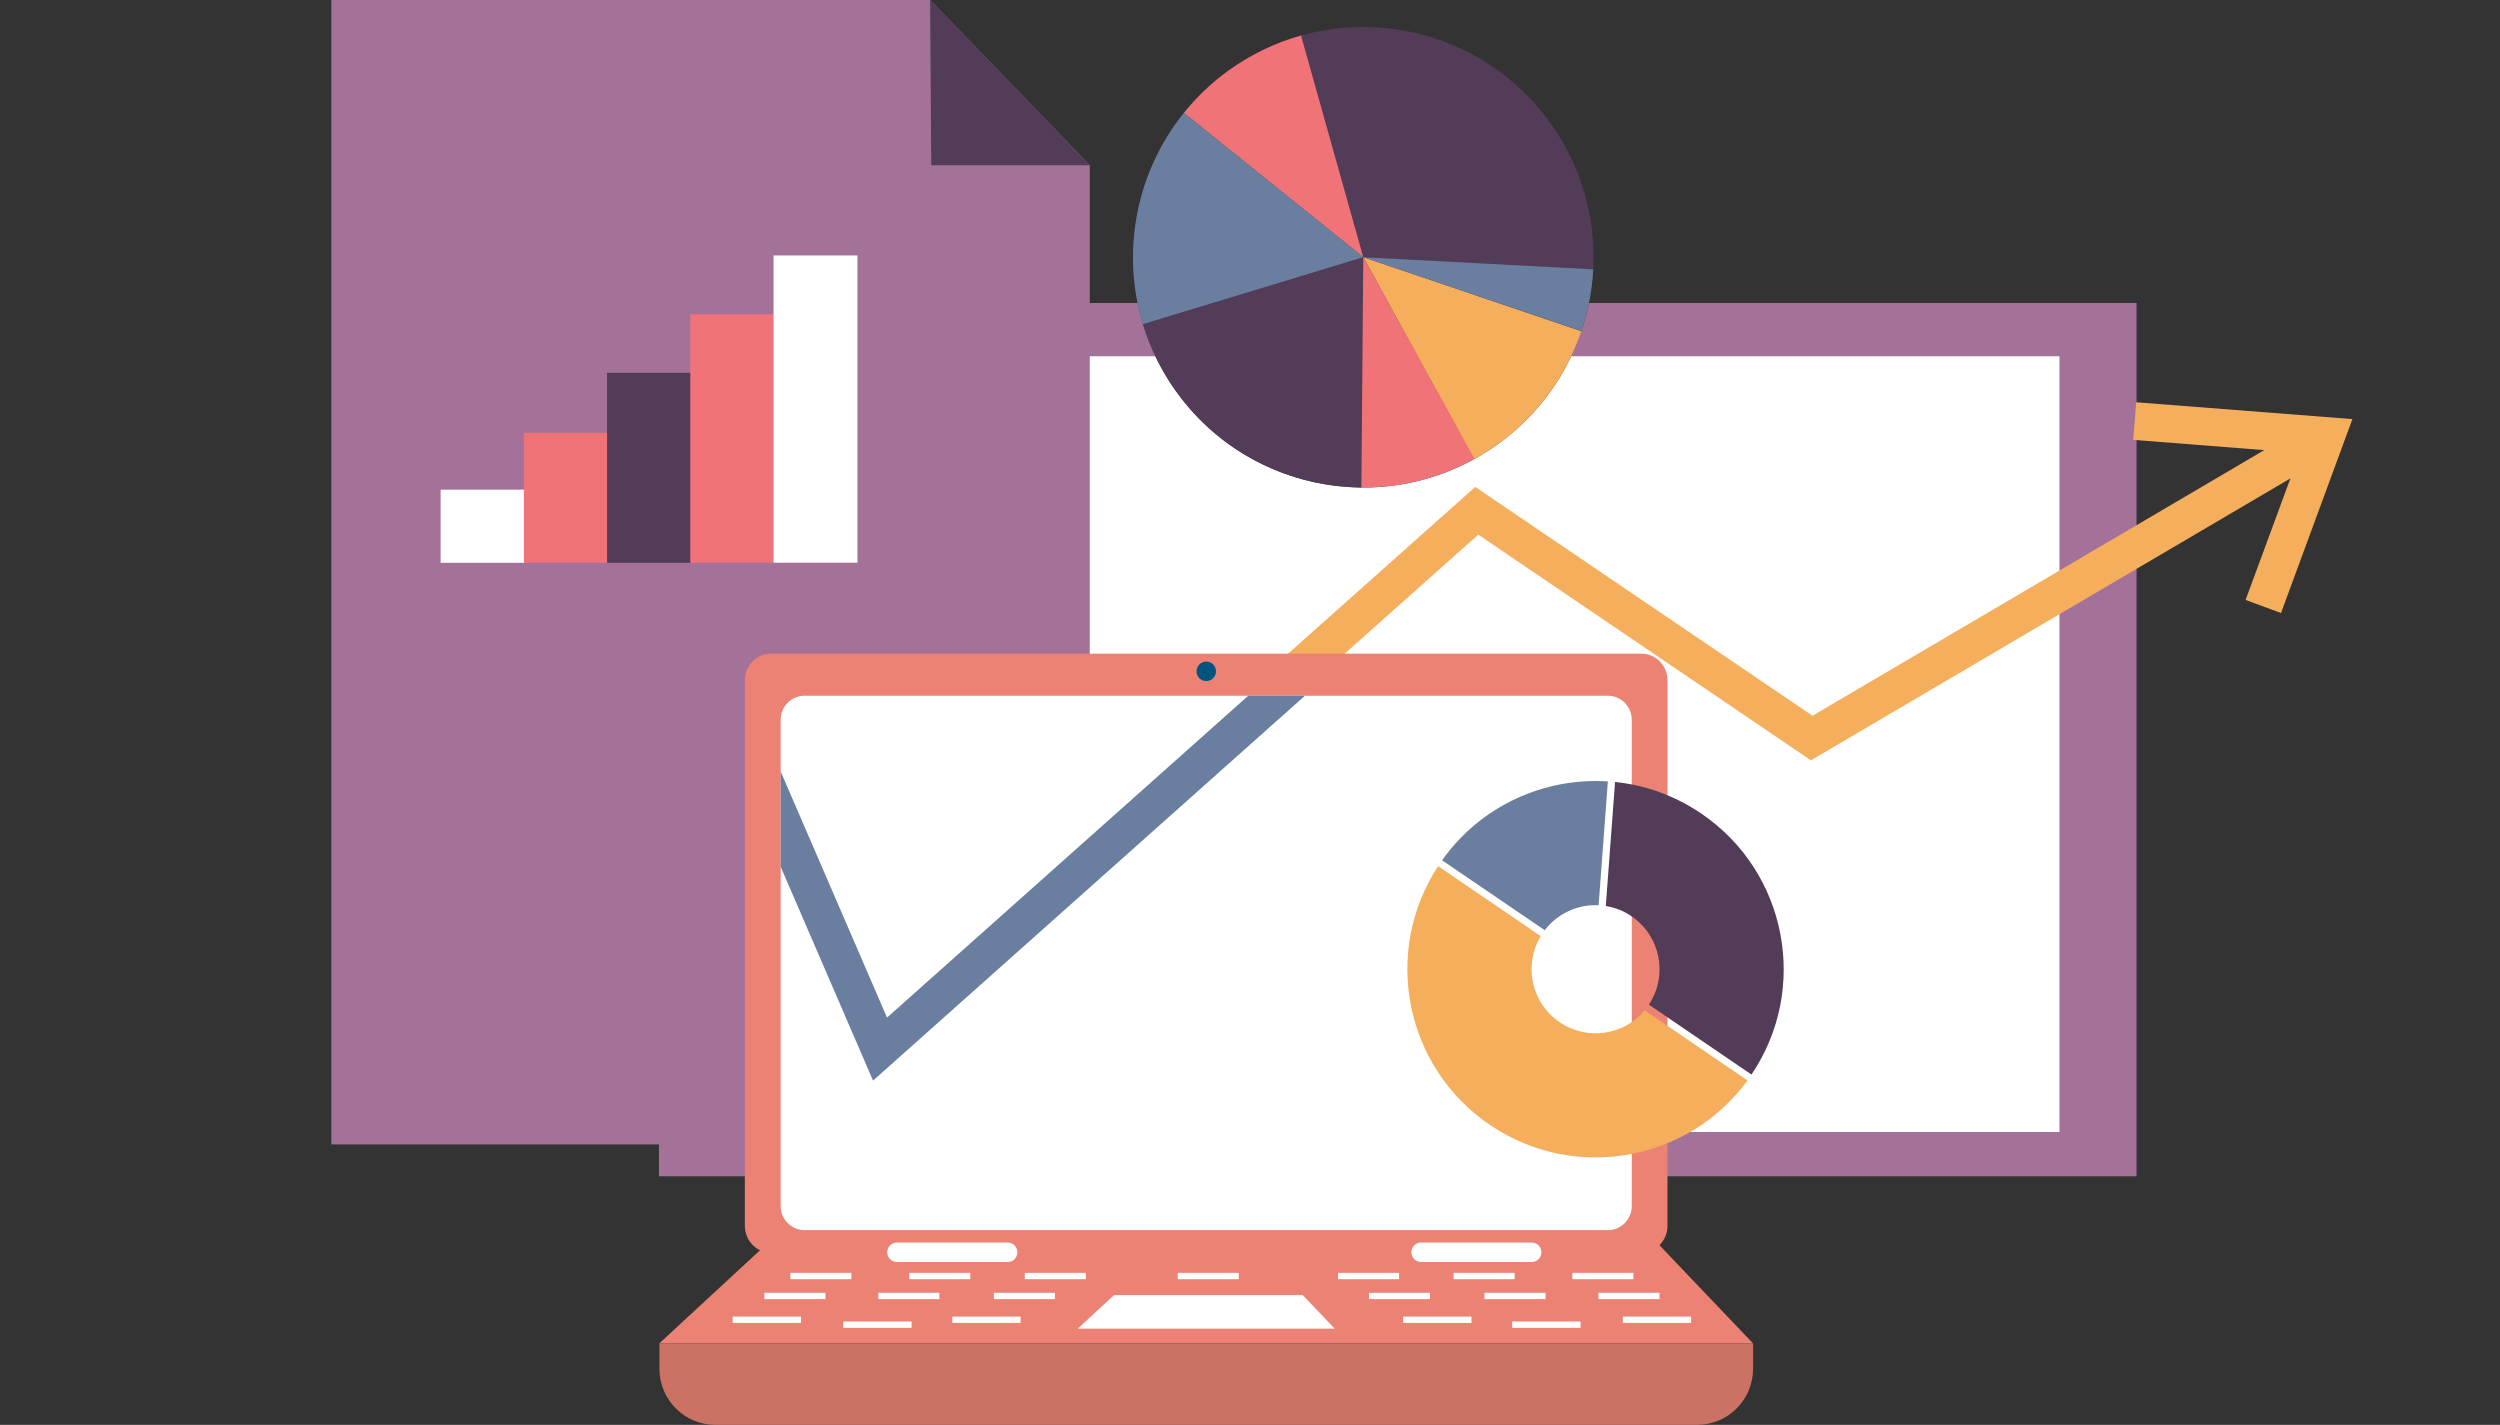 <?xml version="1.0" encoding="utf-8"?>
<!-- Generator: Adobe Illustrator 24.1.1, SVG Export Plug-In . SVG Version: 6.00 Build 0)  -->
<svg version="1.1" id="Layer_1" xmlns="http://www.w3.org/2000/svg" xmlns:xlink="http://www.w3.org/1999/xlink" x="0px" y="0px"
	 viewBox="0 0 264.62 150.82" style="enable-background:new 0 0 264.62 150.82;" xml:space="preserve">
<rect x="0" y="0" width="264.62" height="150.82" fill="#333333" stroke="none"/>
<style type="text/css">
	.st0{fill:#E2E3E4;}
	.st1{fill:#6A7F9F;}
	.st2{fill:#667D9A;}
	.st3{fill:#4D3C58;}
	.st4{clip-path:url(#SVGID_2_);}
	.st5{fill:#CDE6EE;}
	.st6{fill:#CDE9F3;}
	.st7{fill:#ADDBEB;}
	.st8{fill:#BFDEEC;}
	.st9{fill:#9B7196;}
	.st10{fill:url(#);}
	.st11{opacity:0.86;fill:#4D3C58;}
	.st12{fill:#EFFAFF;}
	.st13{fill:#B7DFEB;}
	.st14{fill:#FFFFFF;}
	.st15{fill:#F6A961;}
	.st16{fill:#EC8173;}
	.st17{fill:#A47299;}
	.st18{fill:#6A809F;}
	.st19{fill:#EB8273;}
	.st20{fill:#F4AE59;}
	.st21{fill:none;stroke:#F6A961;stroke-width:1.034;stroke-miterlimit:10;}
	.st22{fill:#E9343A;}
	.st23{fill:#BECA6E;}
	.st24{fill:#FF7570;}
	.st25{fill:#FFBC38;}
	.st26{fill:#0054A8;}
	.st27{fill:#FF5A52;}
	.st28{fill:#5A90C6;}
	.st29{fill:#2E569C;}
	.st30{fill:#00559F;}
	.st31{fill:#E49E05;}
	.st32{fill:#E7333A;}
	.st33{fill:#A3C5E8;}
	.st34{fill:#2E569E;}
	.st35{fill:#EA333A;}
	.st36{fill:#124BA9;}
	.st37{fill:#E87470;}
	.st38{fill:#DCE9FF;}
	.st39{fill:#2E56A0;}
	.st40{fill:#22132A;}
	.st41{fill:#697F9F;}
	.st42{fill:#1B4185;}
	.st43{fill:#A25849;}
	.st44{fill:#8D4C3F;}
	.st45{fill:#F5AE5B;}
	.st46{fill:#A4AE4C;}
	.st47{fill:#161433;}
	.st48{fill:#D68362;}
	.st49{fill:#B16E50;}
	.st50{fill:#EB8173;}
	.st51{fill:#6BAECE;}
	.st52{fill:#392A42;}
	.st53{fill:#008CD8;}
	.st54{fill:#FB7570;}
	.st55{fill:#E8A978;}
	.st56{fill:#FFD5D6;}
	.st57{fill:#322680;}
	.st58{fill:#FB5A52;}
	.st59{fill:#A45B49;}
	.st60{fill:#5CA2D5;}
	.st61{fill:#CC7F29;}
	.st62{fill:#1D0C24;}
	.st63{fill:#3C1617;}
	.st64{fill:#8C4D3D;}
	.st65{fill:#231F20;}
	.st66{fill:#E67470;}
	.st67{fill:#DB6565;}
	.st68{fill:#50617A;}
	.st69{fill:#F2BC49;}
	.st70{clip-path:url(#SVGID_4_);}
	.st71{fill:#DEDFE0;}
	.st72{fill:url(#SVGID_5_);}
	.st73{fill:url(#SVGID_6_);}
	.st74{fill:url(#SVGID_7_);}
	.st75{fill:#EDEDEE;}
	.st76{fill:#523C58;}
	.st77{fill:#F5AE5C;}
	.st78{fill:none;stroke:#F6A961;stroke-width:0.965;stroke-miterlimit:10;}
	.st79{fill:url(#SVGID_8_);}
	.st80{fill:url(#SVGID_9_);}
	.st81{fill:url(#SVGID_10_);}
	.st82{fill:#25565F;}
	.st83{fill:#0A214C;}
	.st84{fill:url(#SVGID_11_);}
	.st85{fill:url(#SVGID_12_);}
	.st86{fill:url(#SVGID_13_);}
	.st87{clip-path:url(#SVGID_15_);}
	.st88{fill:#F07377;}
	.st89{fill:#025480;}
	.st90{fill:#CB7264;}
	.st91{clip-path:url(#SVGID_17_);}
	.st92{clip-path:url(#SVGID_20_);}
	.st93{clip-path:url(#SVGID_24_);}
	.st94{fill:url(#SVGID_26_);}
	.st95{fill:url(#SVGID_28_);}
	.st96{fill:url(#SVGID_30_);}
	.st97{opacity:0.36;clip-path:url(#SVGID_34_);}
	.st98{opacity:0.32;clip-path:url(#SVGID_40_);fill:#EB8273;}
	.st99{opacity:0.32;clip-path:url(#SVGID_46_);fill:#F5AE5C;}
	.st100{opacity:0.4;clip-path:url(#SVGID_52_);fill:#A47299;}
	.st101{fill:none;stroke:#F6A961;stroke-width:1.443;stroke-miterlimit:10;}
	.st102{opacity:0.36;clip-path:url(#SVGID_58_);}
	.st103{opacity:0.32;clip-path:url(#SVGID_62_);fill:#EB8273;}
	.st104{opacity:0.4;clip-path:url(#SVGID_65_);fill:#A47299;}
	.st105{opacity:0.32;clip-path:url(#SVGID_68_);fill:#F5AE5C;}
</style>
<g>
	<g>
		<g>
			<g>
				<g>
					<rect x="69.75" y="32.07" class="st17" width="156.4" height="92.44"/>
				</g>
			</g>
			<g>
				<g>
					<rect x="77.9" y="37.71" class="st14" width="140.09" height="82.11"/>
				</g>
			</g>
		</g>
		<g>
			<defs>
				<rect id="SVGID_18_" x="124.52" y="28.65" width="140.09" height="78.65"/>
			</defs>
			<clipPath id="SVGID_2_">
				<use xlink:href="#SVGID_18_"  style="overflow:visible;"/>
			</clipPath>
			<g class="st4">
				<path class="st77" d="M242.99,45.69l-51.14,30.07l-35.7-24.22L93.1,107.71L77.83,72.37c-0.17,1.55-1.59,2.74-3.1,2.91
					l16.89,39.1l64.85-57.79l35.21,23.89l53.32-31.35L242.99,45.69z"/>
			</g>
		</g>
		<g>
			<g>
				<polygon class="st17" points="115.35,121.13 35.07,121.13 35.07,0 98.45,0 115.35,17.49 				"/>
			</g>
			<g>
				<polygon class="st76" points="98.45,0 115.35,17.49 98.57,17.49 				"/>
			</g>
		</g>
		<g>
			<g>
				<g>
					<rect x="46.64" y="51.83" class="st14" width="8.88" height="7.74"/>
				</g>
			</g>
			<g>
				<g>
					<rect x="55.45" y="45.81" class="st88" width="8.88" height="13.75"/>
				</g>
			</g>
			<g>
				<g>
					<g>
						<rect x="64.26" y="39.46" class="st76" width="8.88" height="20.11"/>
					</g>
				</g>
			</g>
			<g>
				<g>
					<g>
						<rect x="73.07" y="33.27" class="st88" width="8.88" height="26.29"/>
					</g>
				</g>
			</g>
			<g>
				<g>
					<rect x="81.88" y="27.04" class="st14" width="8.88" height="32.52"/>
				</g>
			</g>
		</g>
		<g>
			<g>
				<polygon class="st19" points="69.79,142.19 81.51,131.35 175.22,131.35 185.55,142.19 				"/>
			</g>
			<g>
				<path class="st19" d="M173.75,132.59H81.59c-1.52,0-2.75-1.27-2.75-2.85V72.04c0-1.57,1.23-2.85,2.75-2.85h92.16
					c1.52,0,2.75,1.27,2.75,2.85v57.69C176.51,131.31,175.27,132.59,173.75,132.59z"/>
			</g>
			<g>
				<path class="st14" d="M170.18,130.21H85.17c-1.4,0-2.54-1.14-2.54-2.54V76.18c0-1.4,1.14-2.54,2.54-2.54h85.01
					c1.4,0,2.54,1.14,2.54,2.54v51.48C172.72,129.07,171.58,130.21,170.18,130.21z"/>
			</g>
			<g>
				<path class="st89" d="M128.71,71.06c0,0.57-0.46,1.03-1.03,1.03c-0.57,0-1.03-0.46-1.03-1.03c0-0.57,0.46-1.03,1.03-1.03
					C128.25,70.02,128.71,70.49,128.71,71.06z"/>
			</g>
			<g>
				<path class="st90" d="M179.62,150.82H75.73c-3.28,0-5.93-2.66-5.93-5.93v-2.7h115.76v2.7
					C185.55,148.17,182.9,150.82,179.62,150.82z"/>
			</g>
			<g>
				<path class="st14" d="M107.69,132.55c0,0.57-0.46,1.03-1.03,1.03H94.94c-0.57,0-1.03-0.46-1.03-1.03l0,0
					c0-0.57,0.46-1.03,1.03-1.03h11.71C107.23,131.52,107.69,131.99,107.69,132.55L107.69,132.55z"/>
			</g>
			<g>
				<path class="st14" d="M163.16,132.55c0,0.57-0.46,1.03-1.03,1.03h-11.71c-0.57,0-1.03-0.46-1.03-1.03l0,0
					c0-0.57,0.46-1.03,1.03-1.03h11.71C162.7,131.52,163.16,131.99,163.16,132.55L163.16,132.55z"/>
			</g>
			<g>
				<polygon class="st14" points="114.07,140.64 117.92,137.08 137.89,137.08 141.28,140.64 				"/>
			</g>
			<g>
				<rect x="124.66" y="134.73" class="st14" width="6.46" height="0.67"/>
			</g>
			<g>
				<g>
					<rect x="77.55" y="139.36" class="st14" width="7.23" height="0.67"/>
				</g>
				<g>
					<rect x="83.66" y="134.73" class="st14" width="6.46" height="0.67"/>
				</g>
				<g>
					<rect x="80.91" y="136.84" class="st14" width="6.46" height="0.67"/>
				</g>
				<g>
					<rect x="96.24" y="134.73" class="st14" width="6.46" height="0.67"/>
				</g>
				<g>
					<rect x="92.97" y="136.84" class="st14" width="6.46" height="0.67"/>
				</g>
				<g>
					<rect x="100.8" y="139.36" class="st14" width="7.23" height="0.67"/>
				</g>
				<g>
					<rect x="108.47" y="134.73" class="st14" width="6.46" height="0.67"/>
				</g>
				<g>
					<rect x="105.2" y="136.84" class="st14" width="6.46" height="0.67"/>
				</g>
				<g>
					<rect x="89.26" y="139.88" class="st14" width="7.23" height="0.67"/>
				</g>
			</g>
			<g>
				<g>
					<rect x="171.77" y="139.36" class="st14" width="7.23" height="0.67"/>
				</g>
				<g>
					<rect x="166.43" y="134.73" class="st14" width="6.46" height="0.67"/>
				</g>
				<g>
					<rect x="169.19" y="136.84" class="st14" width="6.46" height="0.67"/>
				</g>
				<g>
					<rect x="153.86" y="134.73" class="st14" width="6.46" height="0.67"/>
				</g>
				<g>
					<rect x="157.13" y="136.84" class="st14" width="6.46" height="0.67"/>
				</g>
				<g>
					<rect x="148.52" y="139.36" class="st14" width="7.23" height="0.67"/>
				</g>
				<g>
					<rect x="141.63" y="134.73" class="st14" width="6.46" height="0.67"/>
				</g>
				<g>
					<rect x="144.9" y="136.84" class="st14" width="6.46" height="0.67"/>
				</g>
				<g>
					<rect x="160.06" y="139.88" class="st14" width="7.24" height="0.67"/>
				</g>
			</g>
		</g>
		<g>
			<defs>
				<path id="SVGID_22_" d="M170.18,130.21H85.17c-1.4,0-2.54-1.14-2.54-2.54V76.18c0-1.4,1.14-2.54,2.54-2.54h85.01
					c1.4,0,2.54,1.14,2.54,2.54v51.48C172.72,129.07,171.58,130.21,170.18,130.21z"/>
			</defs>
			<clipPath id="SVGID_4_">
				<use xlink:href="#SVGID_22_"  style="overflow:visible;"/>
			</clipPath>
			<g class="st70">
				<polygon class="st1" points="92.41,114.38 58.24,35.27 2.69,85.93 0,82.98 59.68,28.54 93.89,107.71 156.93,51.54 192.61,75.75 
					251.03,40.33 253.1,43.74 192.49,80.5 157.26,56.59 				"/>
			</g>
		</g>
		<g>
			<polygon class="st77" points="241.44,64.89 237.69,63.5 243.43,47.94 225.8,46.56 226.11,42.58 249,44.36 			"/>
		</g>
		<g>
			<g>
				<g>
					<g>
						<path class="st76" d="M164.09,13c7.86,10.93,5.37,26.16-5.55,34.02c-10.93,7.86-26.16,5.37-34.02-5.55
							c-7.86-10.93-5.37-26.16,5.55-34.02C141-0.42,156.23,2.07,164.09,13z"/>
					</g>
				</g>
			</g>
			<g>
				<g>
					<g>
						<g>
							<path class="st88" d="M137.71,3.76c-2.67,0.75-5.25,1.97-7.64,3.68c-1.83,1.31-3.41,2.84-4.76,4.51l18.99,15.28L137.71,3.76z
								"/>
						</g>
					</g>
				</g>
				<g>
					<g>
						<g>
							<path class="st1" d="M125.31,11.95c-5.06,6.28-6.66,14.69-4.34,22.36l23.33-7.07L125.31,11.95z"/>
						</g>
					</g>
				</g>
				<g>
					<g>
						<g>
							<path class="st76" d="M120.99,34.36c0.76,2.48,1.92,4.88,3.52,7.1c4.72,6.57,12.11,10.08,19.63,10.14l0.16-24.37
								L120.99,34.36z"/>
						</g>
					</g>
				</g>
				<g>
					<g>
						<g>
							<path class="st77" d="M156.02,48.6c0.86-0.47,1.7-0.99,2.52-1.58c4.29-3.09,7.27-7.31,8.85-11.96l-23.08-7.83L156.02,48.6z"
								/>
						</g>
					</g>
				</g>
				<g>
					<g>
						<path class="st1" d="M167.39,35.03c0.71-2.11,1.13-4.3,1.25-6.52l-24.34-1.28L167.39,35.03z"/>
					</g>
				</g>
			</g>
			<g>
				<g>
					<path class="st88" d="M144.3,27.23l-0.2,24.37c4.09,0.04,8.21-0.95,11.97-3.03L144.3,27.23z"/>
				</g>
			</g>
		</g>
	</g>
	<g>
		<g>
			<path class="st1" d="M163.51,98.46c1.39-1.82,3.55-2.75,5.7-2.64l0.98-13.11c-6.68-0.43-13.41,2.52-17.55,8.35L163.51,98.46z"/>
		</g>
		<g>
			<path class="st77" d="M174.09,106.95c-2.21,2.64-6.11,3.23-9.02,1.24c-2.99-2.04-3.83-6.04-1.99-9.1l-10.86-7.41
				c-5.93,9.06-3.54,21.24,5.45,27.37c8.91,6.07,20.98,3.95,27.3-4.69L174.09,106.95z"/>
		</g>
		<g>
			<path class="st76" d="M169.97,95.9c0.95,0.15,1.89,0.51,2.73,1.09c3.07,2.09,3.88,6.26,1.83,9.35l10.86,7.4
				c6.13-9.08,3.78-21.43-5.29-27.61c-2.83-1.93-5.97-3.03-9.15-3.36L169.97,95.9z"/>
		</g>
	</g>
</g>
</svg>
